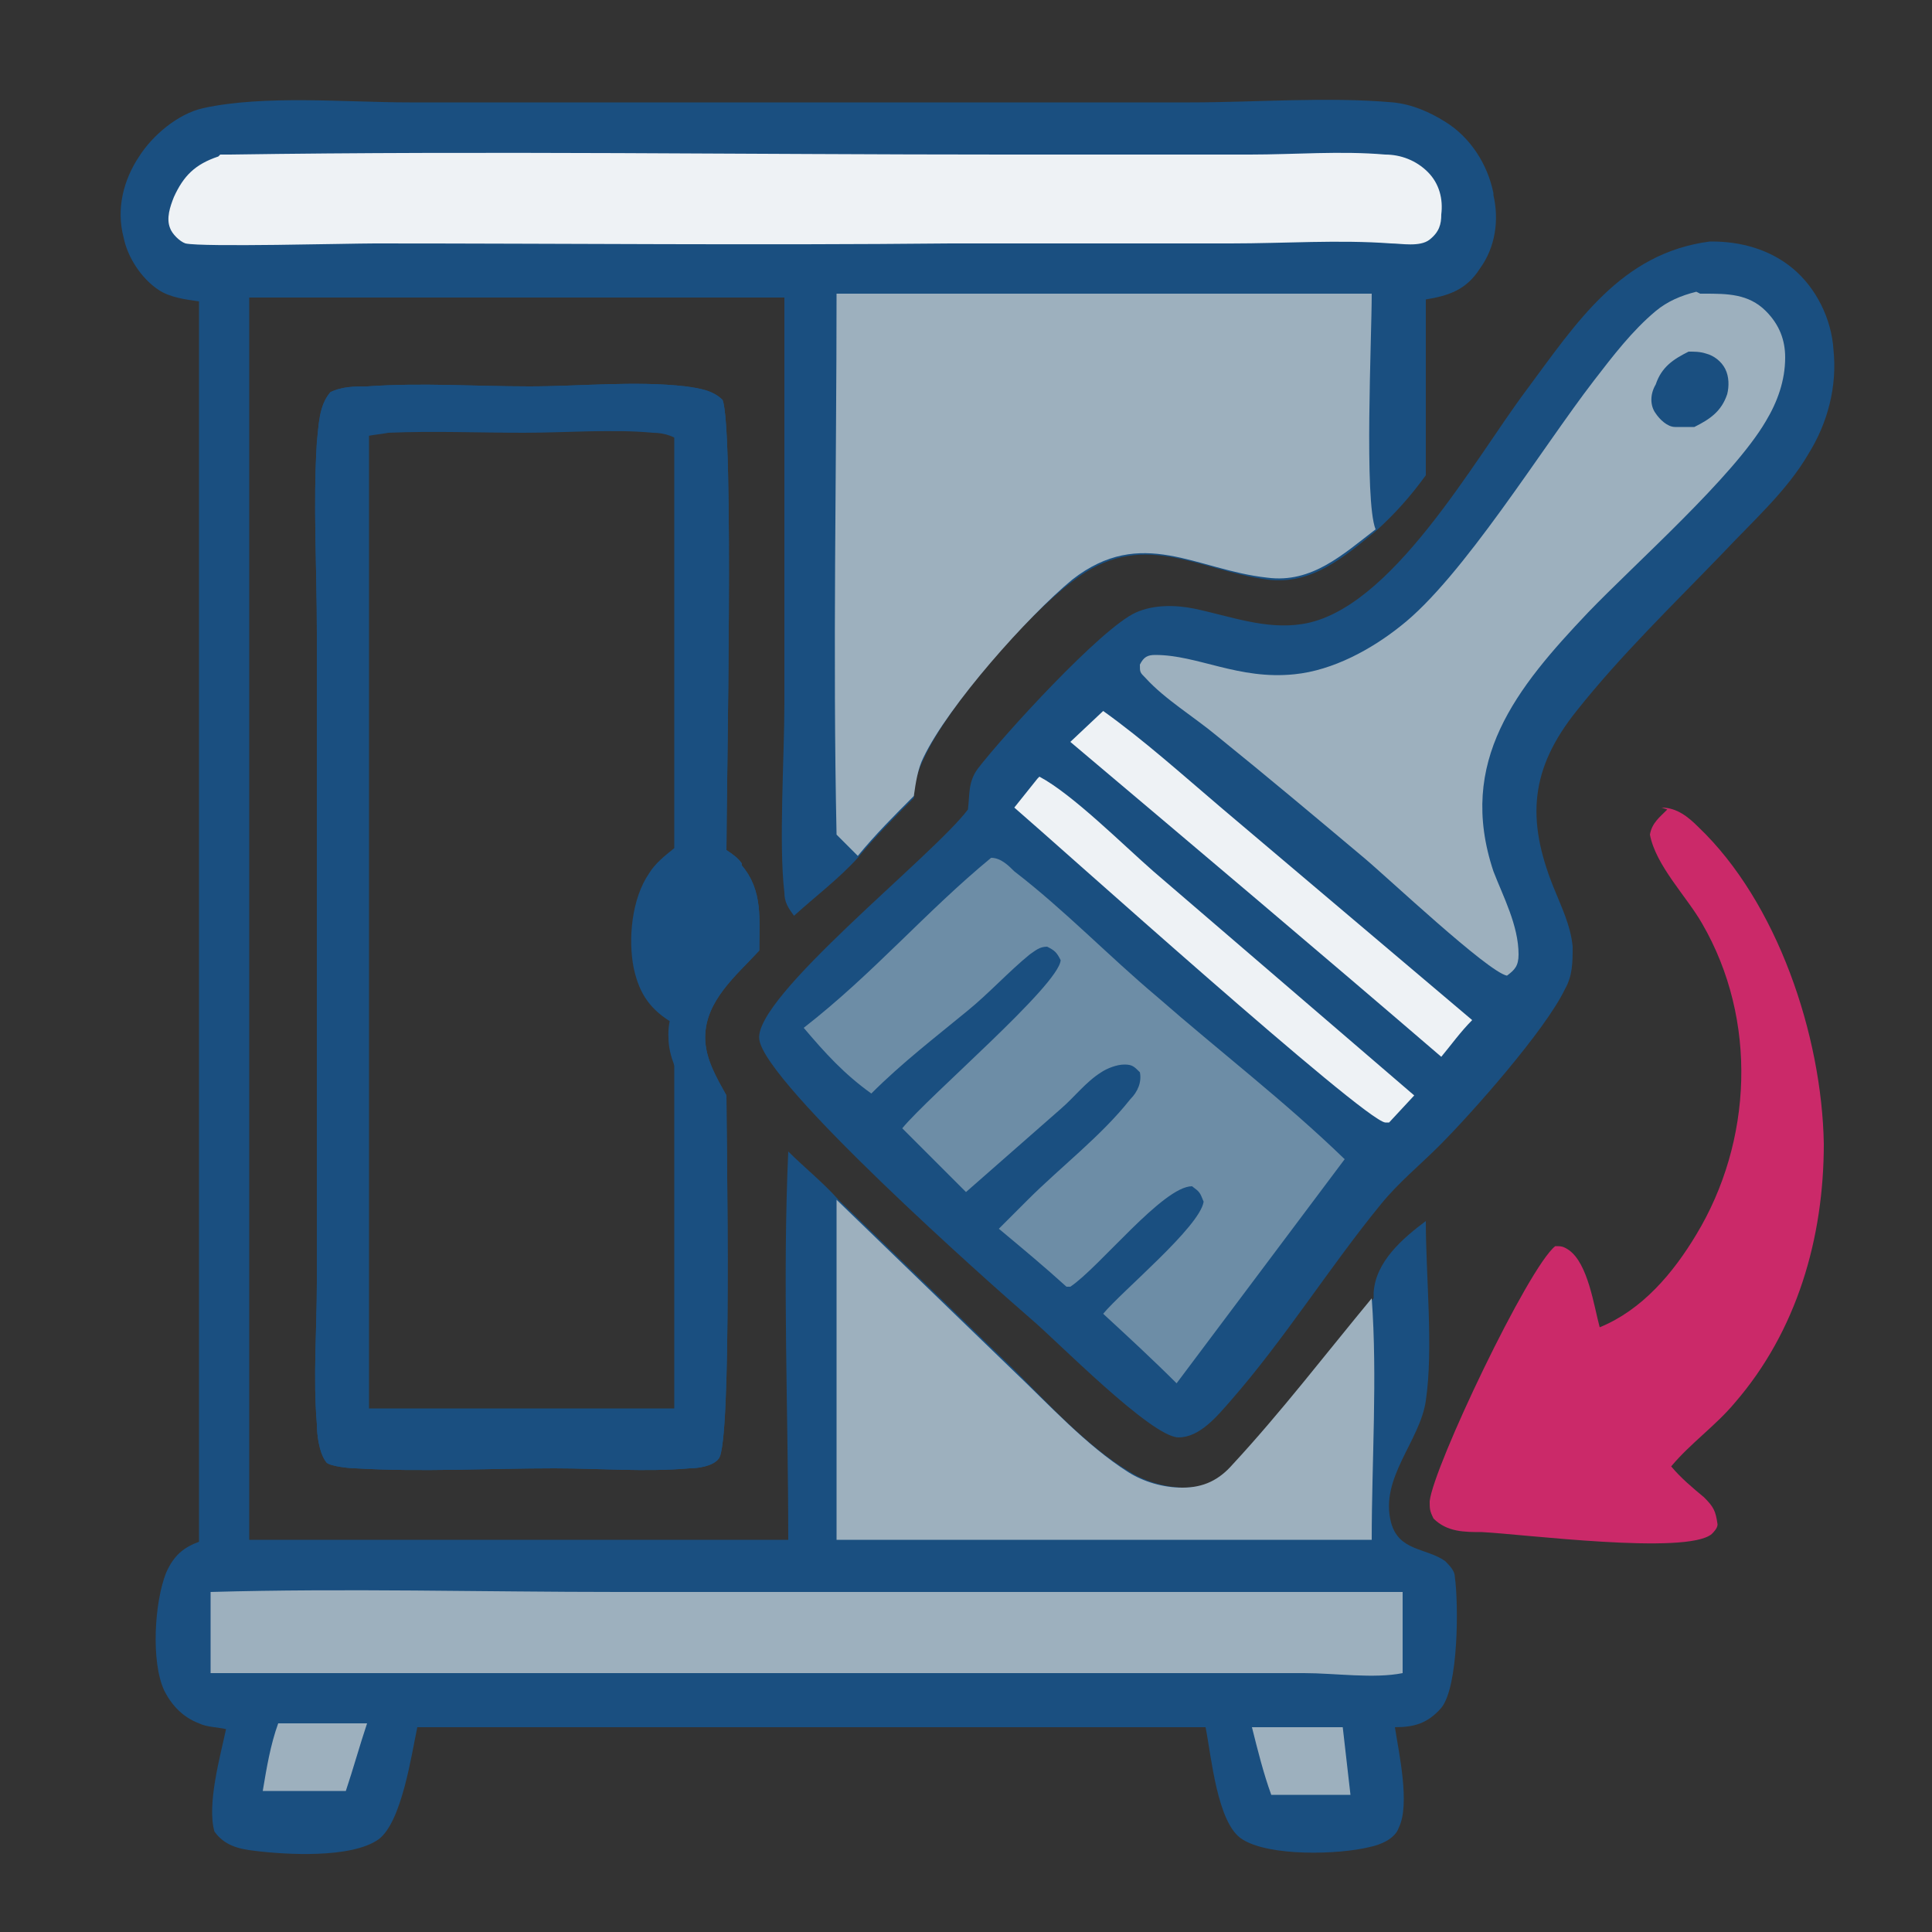 <?xml version="1.0" encoding="UTF-8"?>
<svg id="_иконки" data-name=" иконки" xmlns="http://www.w3.org/2000/svg" version="1.1" viewBox="0 0 100 100">
  <rect x="0" y="0" width="100" height="100" fill="#333333" stroke="none"/>
  <defs>
    <style>
      .cls-1 {
        fill: #eef2f5;
      }

      .cls-1, .cls-2, .cls-3, .cls-4, .cls-5 {
        stroke-width: 0px;
      }

      .cls-2 {
        fill: #6d8da6;
      }

      .cls-3 {
        fill: #1a4f80;
      }

      .cls-4 {
        fill: #cb2969;
      }

      .cls-5 {
        fill: #9db0be;
      }
    </style>
  </defs>
  <path class="cls-3" d="M38.4,44.7c-.2-.3-.5-.5-.8-.7,0-3.2.4-21.8-.2-23.3-.5-.5-1.2-.6-1.9-.7-2.6-.3-5.5,0-8.1,0-2.8,0-5.6-.2-8.4,0-.6,0-1.3,0-1.9.3-.6.7-.6,1.7-.7,2.6-.2,3.2,0,6.5,0,9.8v19.3s0,14.4,0,14.4c0,2.4-.2,4.9,0,7.3,0,.5.1,1.5.5,2,.2.2,1.2.3,1.5.3,3.4.2,6.9,0,10.3,0,2.3,0,4.7.2,7,0,.4,0,1.2-.1,1.5-.5.7-.8.4-16.6.4-18.8-.5-.9-1.1-1.9-1.1-3,0-1.9,1.6-3.2,2.8-4.5,0-1.6.2-3.1-.9-4.4ZM36.9,49.5c-1,1.2-2.4,2.4-2.3,4.2,0,1,.5,1.9.9,2.8,0,2.1.2,16.7-.3,17.4-.2.3-.9.4-1.2.4-1.9.2-3.9,0-5.8,0-2.8,0-5.7.2-8.6,0-.3,0-1.1,0-1.2-.3-.3-.4-.4-1.3-.4-1.8-.2-2.2,0-4.6,0-6.8v-13.4s0-17.9,0-17.9c0-3-.1-6.1,0-9,0-.8.1-1.8.6-2.4.5-.2,1-.2,1.5-.3,2.3-.1,4.7,0,7,0,2.2,0,4.6-.2,6.7,0,.6,0,1.2.2,1.6.6.5,1.4.2,18.6.2,21.6.2.2.5.4.7.7,1,1.1.8,2.6.8,4Z"/>
  <path class="cls-5" d="M35.8,46.3c.2,0,.4,0,.6.2.2.1.3.3.4.6.3,1,.1,2.7-.3,3.6-.2,0-.4,0-.6-.2-.4-.3-.5-.7-.5-1.1-.1-.9,0-2.2.5-3Z"/>
  <g>
    <path class="cls-3" d="M77.3,10c-.3-1.5-1.2-2.9-2.5-3.7-.8-.5-1.7-.9-2.7-1-3.4-.3-7.1,0-10.5,0h-20.4s-20,0-20,0c-3.3,0-7.5-.4-10.7.3-1.3.3-2.6,1.4-3.3,2.5-.8,1.2-1.2,2.7-.8,4.2.2,1,.9,2.1,1.8,2.7.6.4,1.4.5,2.1.6v64.2c-.8.3-1.3.7-1.7,1.6-.6,1.5-.8,4.6-.1,6.1.4.8,1,1.4,1.8,1.7.4.2,1,.2,1.4.3-.3,1.4-1,3.9-.6,5.3.5.7,1.2.9,2.1,1,1.6.2,5,.4,6.4-.6,1.2-.9,1.7-4.4,2-5.8h40.8c.3,1.5.6,5,1.9,5.8,1.4.9,5,.8,6.6.4.5-.1,1.3-.4,1.5-1,.6-1.2,0-3.9-.2-5.2,1,0,1.7-.2,2.4-1,.9-1.1.9-5.4.7-6.8,0-.3-.3-.6-.5-.8-1-.7-2.4-.5-2.8-2-.6-2.3,1.5-4.2,1.8-6.3.4-2.7,0-6.4,0-9.3-1.2.9-2.6,2.1-2.7,3.7,0,.1,0,.2,0,.3-2.4,2.8-4.7,5.9-7.2,8.6-.7.8-1.5,1.2-2.6,1.2-.9,0-2-.3-2.8-.8-2.2-1.3-4.2-3.5-6-5.3l-9.1-8.8c-.8-.9-1.8-1.7-2.6-2.5-.3,6.7,0,13.4,0,20.1H12.9s0-64.3,0-64.3h27.7c0,7,0,14,0,21,0,2.8-.3,7.3,0,9.8,0,.5.2.8.5,1.2,1.1-1,2.3-1.9,3.3-3,.9-1.1,1.9-2.1,2.9-3.1,0-.7.2-1.4.5-2,1.2-2.7,5.3-7.4,7.7-9.2,3.6-2.8,6.4-.6,10.1-.1,2.3.3,4-1.2,5.6-2.5,1-.9,1.8-1.8,2.6-2.9v-9.1c1.2-.2,2.1-.5,2.8-1.6.8-1.1,1-2.5.7-3.8Z"/>
    <path class="cls-3" d="M38.4,44.7c-.2-.3-.5-.5-.8-.7,0-3.2.4-21.8-.2-23.3-.5-.5-1.2-.6-1.9-.7-2.6-.3-5.5,0-8.1,0-2.8,0-5.6-.2-8.4,0-.6,0-1.3,0-1.9.3-.6.7-.6,1.7-.7,2.6-.2,3.2,0,6.5,0,9.8v19.3s0,14.4,0,14.4c0,2.4-.2,4.9,0,7.3,0,.5.1,1.5.5,2,.2.2,1.2.3,1.5.3,3.4.2,6.9,0,10.3,0,2.3,0,4.7.2,7,0,.4,0,1.2-.1,1.5-.5.7-.8.4-16.6.4-18.8-.5-.9-1.1-1.9-1.1-3,0-1.9,1.6-3.2,2.8-4.5,0-1.6.2-3.1-.9-4.4ZM32.8,50.1c.3,1.4.9,2.2,2.1,2.9v17.7s0,2.2,0,2.2h-15.8s0-50.6,0-50.6h15.8s0,21.6,0,21.6c-.5.4-1,.8-1.3,1.3-.9,1.3-1.1,3.4-.8,4.9Z"/>
  </g>
  <path class="cls-5" d="M43.3,15.2h27.7c0,2.3-.4,10.7.2,12.2-1.7,1.3-3.3,2.8-5.6,2.5-3.7-.4-6.5-2.7-10.1.1-2.3,1.9-6.4,6.5-7.7,9.2-.3.6-.4,1.3-.5,2-1,1-2,2-2.9,3.1l-1.1-1.1c-.2-9.4,0-18.7,0-28.1Z"/>
  <path class="cls-5" d="M43.3,62.1l9.1,8.8c1.9,1.8,3.8,3.9,6,5.3.8.5,1.8.8,2.8.8,1.1,0,1.9-.4,2.6-1.2,2.5-2.7,4.8-5.7,7.2-8.6.3,4.1,0,8.4,0,12.5h-27.7s0-17.6,0-17.6Z"/>
  <path class="cls-1" d="M11.4,8c.2,0,.3,0,.5,0,13.4-.2,26.8,0,40.1,0h12.7c2.3,0,4.7-.2,7,0,.8,0,1.6.3,2.2.9.6.6.8,1.4.7,2.2,0,.5-.1.9-.6,1.3-.5.4-1.5.2-2,.2-2.7-.2-5.5,0-8.3,0-4.8,0-9.7,0-14.5,0-9.9.1-19.9,0-29.8,0-1.4,0-8.9.2-9.8,0-.3-.1-.7-.5-.8-.8-.2-.5,0-1.1.2-1.6.5-1.1,1.1-1.7,2.3-2.1Z"/>
  <path class="cls-5" d="M10.9,82.4c7-.2,14.1,0,21.1,0h40.6c0,1.4,0,2.8,0,4.2-1.5.3-3.5,0-5.1,0h-11.8s-44.8,0-44.8,0v-4.3Z"/>
  <path class="cls-5" d="M14.4,89.2c1.5,0,3.1,0,4.6,0-.4,1.2-.7,2.3-1.1,3.5-1.4,0-2.9,0-4.3,0,.2-1.2.4-2.4.8-3.5Z"/>
  <path class="cls-5" d="M64.8,89.4c1.6,0,3.1,0,4.7,0l.4,3.5h-4.1c-.4-1.1-.7-2.3-1-3.5Z"/>
  <path class="cls-3" d="M88.6,12.5c1.5,0,3,.4,4.2,1.4,1.2,1,2,2.6,2.1,4.2.2,1.9-.3,3.8-1.3,5.4-1.1,1.9-2.9,3.5-4.4,5.1-2.6,2.7-5.3,5.3-7.6,8.2-2.4,3-2.6,5.6-1.2,9.1.4,1,.9,2,1,3.1,0,.8,0,1.5-.4,2.2-1,2.1-4.8,6.4-6.5,8.1-1,1-2.1,1.9-3,3-2.7,3.3-5,7-7.8,10.2-.7.8-1.6,1.9-2.7,1.9-1.4,0-6.3-5-7.6-6.1-2.2-1.9-13.8-12.2-14.1-14.5-.3-2.2,9-9.5,10.8-11.9.1-.8,0-1.4.5-2.1,1.3-1.7,6.4-7.3,8.2-8.1.9-.4,2-.4,3-.2,1.9.4,3.7,1.1,5.6.8,4.6-.7,8.9-8.5,11.6-12.1,2.6-3.5,4.9-7.1,9.5-7.7Z"/>
  <path class="cls-5" d="M88,15.2h.2c1.2,0,2.3,0,3.2.9.7.7,1,1.5,1,2.4,0,1.2-.4,2.3-1,3.3-1.7,2.9-6.7,7.3-9.2,9.9-3.7,3.9-6.8,7.7-4.9,13.4.5,1.3,1.3,2.8,1.3,4.3,0,.6-.2.8-.6,1.1-1-.2-6.2-5.1-7.4-6.1-2.5-2.1-5-4.2-7.6-6.3-1.2-1-2.7-1.9-3.7-3-.3-.3-.3-.3-.3-.7.2-.4.4-.5.8-.5,2.2,0,4.3,1.3,7.2,1,2-.2,4-1.3,5.5-2.5,3.2-2.5,7.3-9.2,10-12.7,1-1.3,2-2.6,3.2-3.6.6-.5,1.3-.8,2.1-1Z"/>
  <path class="cls-3" d="M87.4,18.2c.3,0,.6,0,.9.1.4.1.8.4,1,.8.2.4.2.9.1,1.3-.3.9-.9,1.3-1.7,1.7-.3,0-.7,0-1,0-.4,0-.8-.4-1-.7-.3-.4-.3-1,0-1.5.3-.9.9-1.3,1.7-1.7Z"/>
  <path class="cls-2" d="M51.3,44.4c.5,0,.9.4,1.2.7,2.6,2,4.9,4.4,7.4,6.5,3.2,2.8,6.6,5.4,9.7,8.4l-8.7,11.6c-1.2-1.2-2.5-2.4-3.8-3.6,1-1.2,5-4.5,5.2-5.8-.2-.5-.2-.5-.6-.8-1.5,0-4.8,4.2-6.3,5.2h-.2c-1.1-1-2.3-2-3.5-3l1.5-1.5c1.7-1.7,3.8-3.3,5.3-5.2.4-.4.6-.9.5-1.4-.3-.3-.4-.4-.8-.4-.4,0-.9.2-1.2.4-.8.5-1.4,1.3-2.1,1.9-1.6,1.4-3.3,2.9-4.9,4.3-1.1-1.1-2.2-2.2-3.3-3.3,1.4-1.7,8.1-7.4,8.2-8.7-.2-.4-.3-.5-.7-.7-.4,0-.6.2-.9.4-1.1.9-2.1,2-3.2,2.9-1.7,1.4-3.4,2.7-5,4.3-1.4-1-2.4-2.1-3.5-3.4,3.6-2.8,6.3-6,9.7-8.8Z"/>
  <path class="cls-1" d="M57.1,36.8c2.1,1.5,4.1,3.3,6.1,5l13,11c-.6.6-1.1,1.3-1.6,1.9-6.4-5.5-12.8-10.9-19.2-16.3l1.7-1.6Z"/>
  <path class="cls-1" d="M53.8,40.2c1.7.9,4.3,3.5,5.9,4.9l13.5,11.6-1.3,1.4h-.2c-1.1-.1-17.1-14.5-19.2-16.3l1.2-1.5Z"/>
  <path class="cls-4" d="M86,41.8c.8,0,1.4.5,1.9,1,4.1,3.9,6.4,10.8,6.5,16.4,0,4.9-1.4,9.7-4.6,13.4-1,1.2-2.3,2.1-3.3,3.3.5.6,1.1,1.1,1.7,1.6.5.5.6.7.7,1.4,0,.2-.2.4-.3.5-1.3,1.1-9.8,0-11.9-.1-.9,0-1.8,0-2.5-.7-.2-.4-.2-.5-.2-.9.2-1.8,5.1-12.1,6.5-13.2.3,0,.4,0,.7.2,1,.7,1.3,2.9,1.6,4,2.2-.9,3.8-2.8,5-4.8,2.9-4.8,3.2-11.1.3-16.1-.8-1.4-2.4-3-2.7-4.6.1-.6.5-.9.9-1.3Z"/>
</svg>